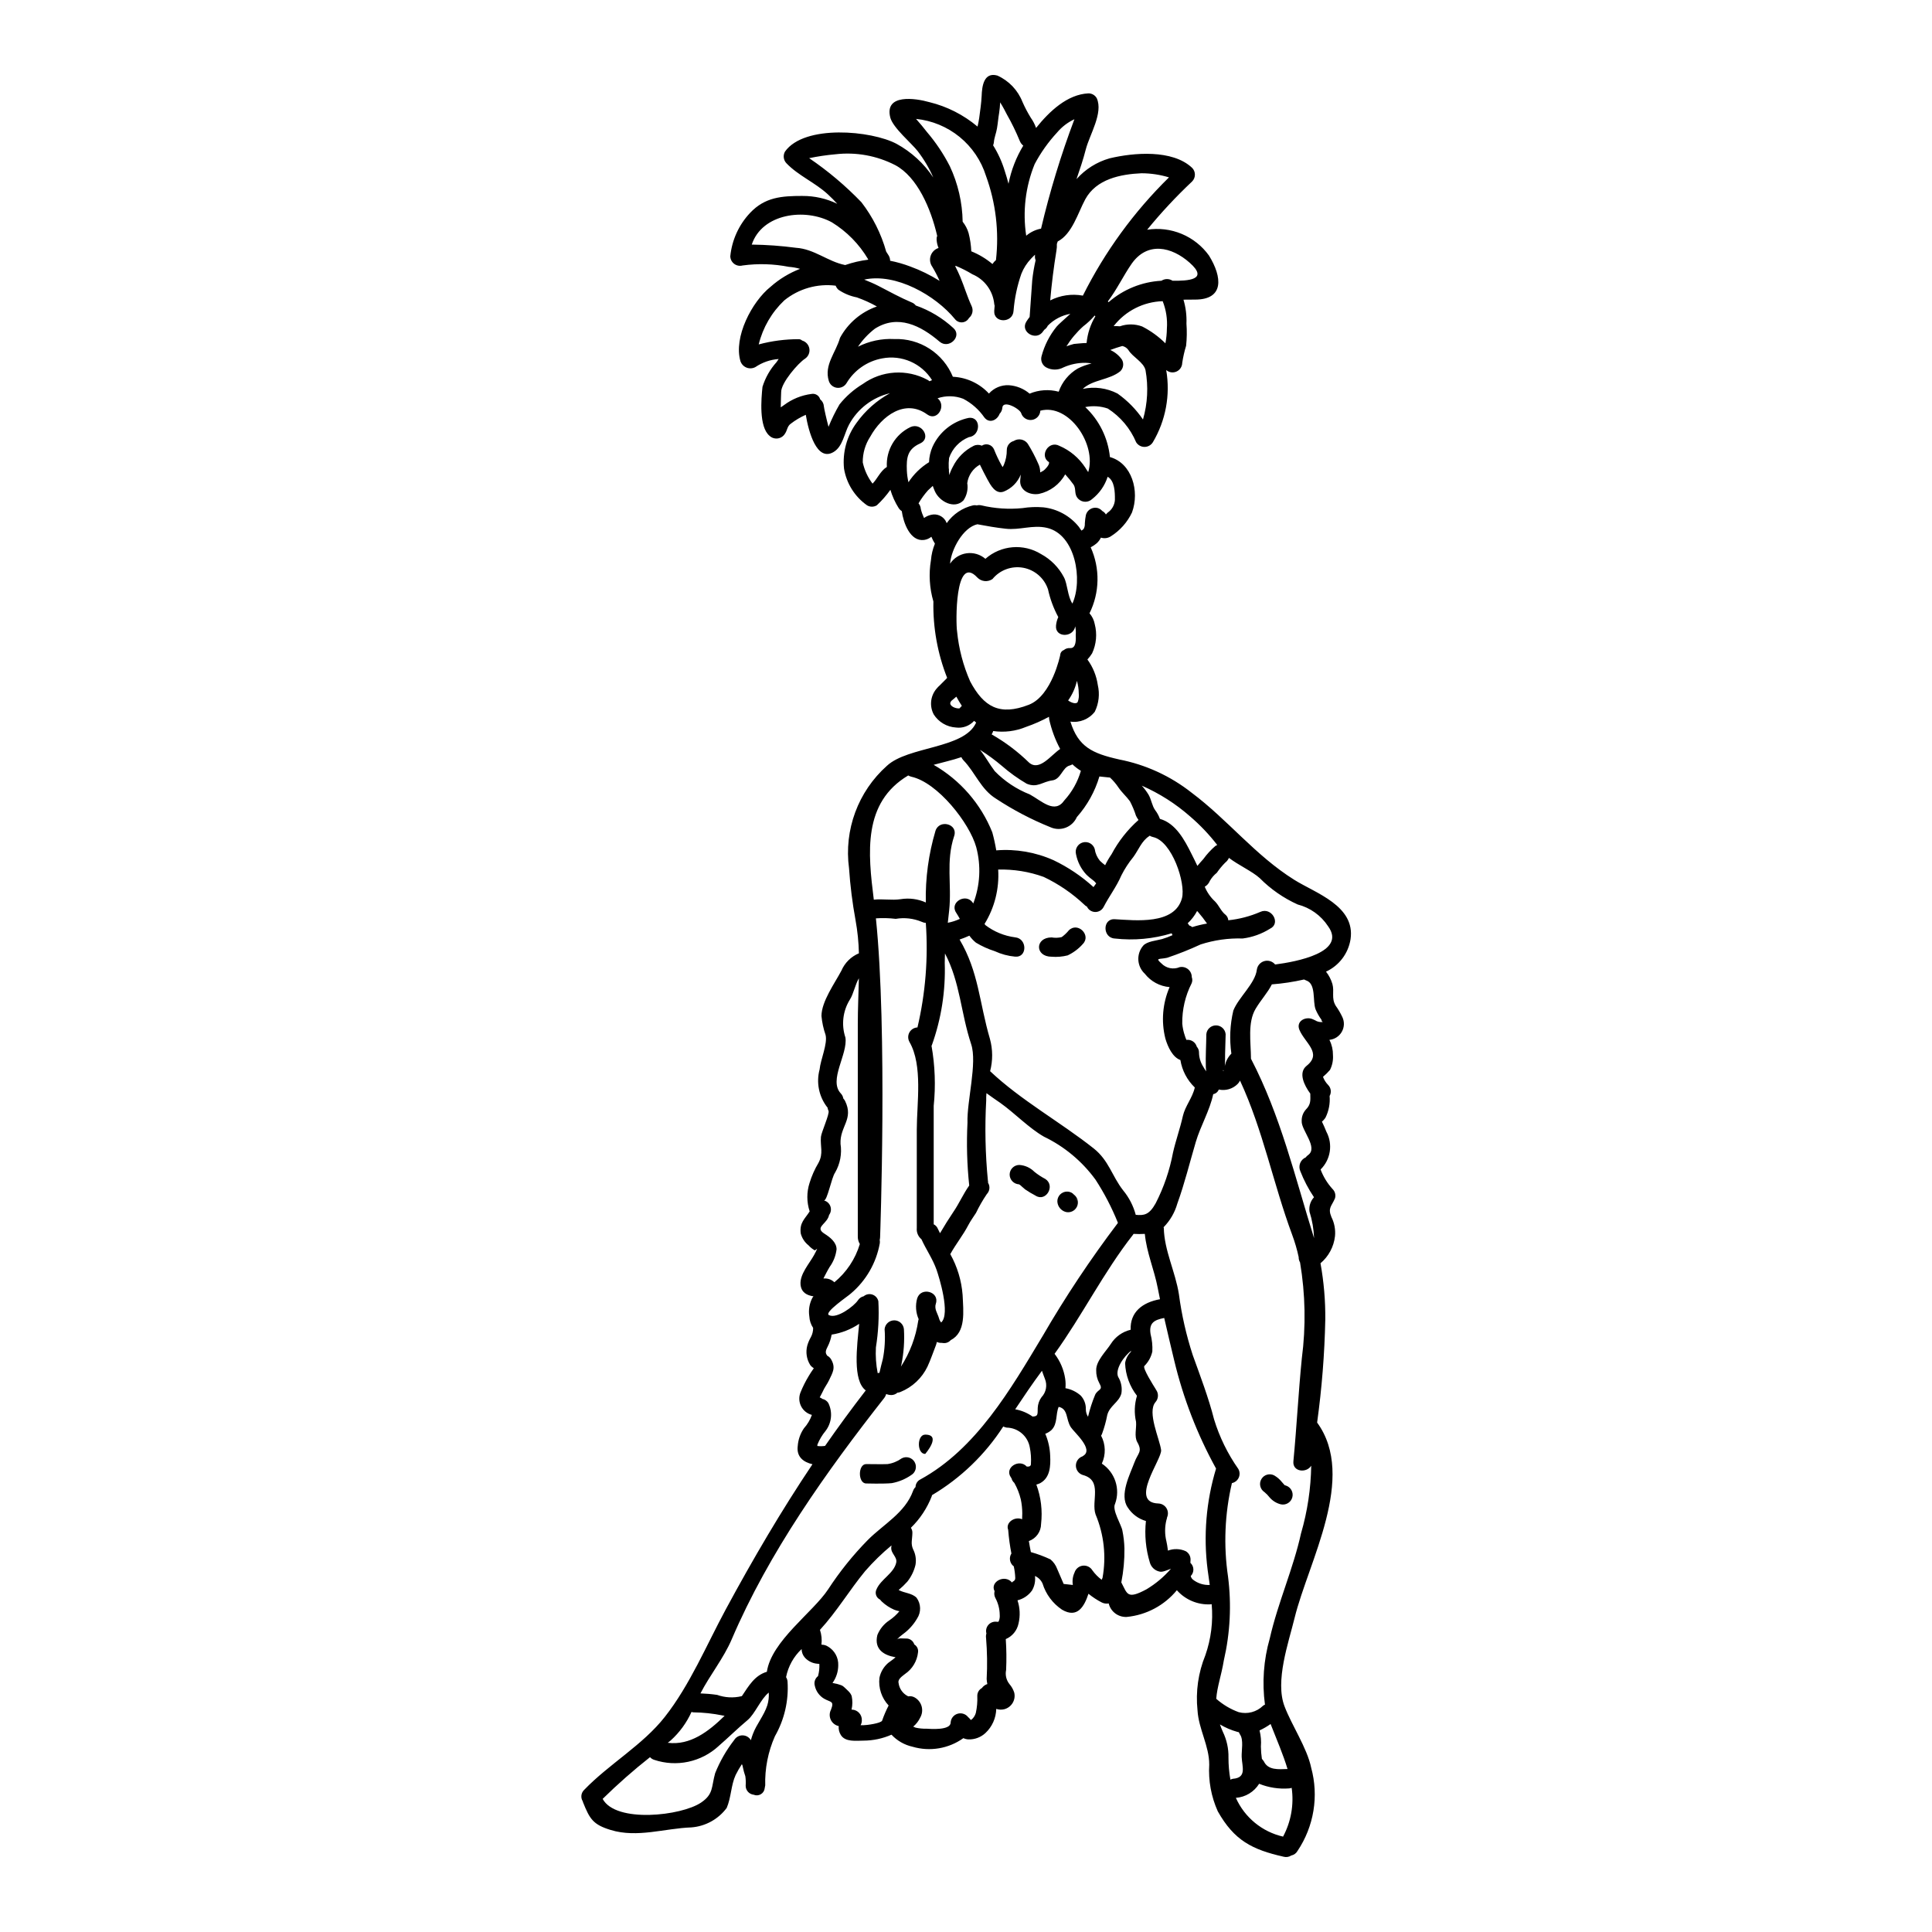 <?xml version="1.0" encoding="UTF-8"?>
<!-- Uploaded to: ICON Repo, www.svgrepo.com, Generator: ICON Repo Mixer Tools -->
<svg fill="#000000" width="800px" height="800px" version="1.1" viewBox="144 144 512 512" xmlns="http://www.w3.org/2000/svg">
 <g>
  <path d="m494.32 441.3c-0.133 0.109-0.242 0.176-0.312 0.242 0.062-0.066 0.18-0.133 0.312-0.242zm-101.2-115.72c-0.023 0.008-0.047 0.023-0.066 0.043 0.203-0.227 0.422-0.445 0.645-0.652 0.273-0.289 0.582-0.578 0.875-0.871v0.004c0.148-0.148 0.293-0.305 0.426-0.469-2.539-6.438-3.777-13.316-3.641-20.234-1.039-3.555-1.262-7.297-0.648-10.949 0.125-1.504 0.477-2.977 1.051-4.375-0.363-0.582-0.68-1.195-0.941-1.832-0.555 0.461-1.227 0.754-1.941 0.848-3.688 0.473-5.473-4.555-5.902-7.637-0.332-0.215-0.613-0.496-0.828-0.824-0.945-1.504-1.68-3.125-2.188-4.828-1.055 1.492-2.262 2.867-3.598 4.109-0.797 0.484-1.793 0.484-2.59 0-3.25-2.293-5.445-5.789-6.098-9.711-0.445-4.324 0.742-8.66 3.324-12.152 2.324-3.246 5.348-5.926 8.852-7.84-4.644 1.094-8.598 4.129-10.855 8.332-1.25 2.297-1.652 5.828-4.109 7.258-4.449 2.613-6.613-5.43-7.348-9.871h-0.004c-1.414 0.625-2.746 1.418-3.973 2.359-0.984 0.691-0.895 1.762-1.574 2.699v0.004c-0.426 0.664-1.121 1.102-1.902 1.203-0.781 0.098-1.566-0.152-2.141-0.688-2.863-2.363-2.211-9.84-1.879-12.988 0.75-2.418 2.016-4.644 3.707-6.523 0.176-0.293 0.395-0.559 0.582-0.852h0.004c-2.219 0.156-4.352 0.898-6.188 2.144-0.719 0.383-1.566 0.43-2.324 0.137-0.754-0.297-1.344-0.906-1.613-1.676-1.898-6.367 3.016-15.793 7.973-19.746 2.301-2.039 4.949-3.648 7.816-4.754-0.973-0.285-1.977-0.465-2.988-0.535-4.035-0.793-8.168-0.914-12.242-0.359-0.77 0.207-1.594 0.047-2.231-0.434s-1.016-1.227-1.027-2.023c0.438-4.301 2.281-8.336 5.246-11.48 3.938-4.176 8.352-4.492 13.895-4.492v0.004c3.184-0.016 6.332 0.691 9.203 2.078-0.789-0.871-1.609-1.695-2.481-2.5-3.328-3.086-7.871-4.984-10.965-8.223-0.82-0.836-0.98-2.113-0.395-3.125 5.141-7.215 22.914-5.586 29.57-2.035 3.914 2.141 7.246 5.199 9.719 8.914-1.09-2.488-2.477-4.836-4.133-6.988-1.496-1.969-6.566-6.188-7.258-8.891-1.629-6.387 6.691-5.137 10.363-4.086v-0.004c4.691 1.148 9.055 3.367 12.754 6.477 0.176-0.734 0.336-1.496 0.445-2.277 0.246-1.922 0.559-3.91 0.648-5.848 0.09-2.481 0.535-6.387 4.133-5.406v-0.004c3.066 1.367 5.469 3.887 6.691 7.012 0.637 1.449 1.379 2.856 2.211 4.203 0.586 0.82 1.055 1.723 1.387 2.68 3.543-4.422 8.285-8.887 13.848-9.16h-0.004c0.926-0.02 1.781 0.469 2.234 1.273 1.785 3.91-1.898 9.672-2.902 13.578-0.691 2.703-1.574 5.293-2.457 7.871v0.004c2.34-2.637 5.383-4.551 8.773-5.512 6.344-1.516 16.664-2.41 21.867 2.527h0.004c0.984 1.008 0.973 2.621-0.023 3.617-4.242 3.996-8.219 8.262-11.902 12.777 3.098-0.484 6.269-0.102 9.164 1.109 2.894 1.211 5.398 3.199 7.227 5.746 3.508 5.672 4.086 11.66-3.688 11.66-1.027 0-2.055 0-3.078 0.023 0.613 2.055 0.879 4.199 0.789 6.34 0.148 1.957 0.117 3.922-0.09 5.871-0.457 1.484-0.797 3-1.027 4.535-0.02 0.996-0.609 1.895-1.52 2.301-0.906 0.406-1.973 0.254-2.727-0.398 1.133 6.598-0.121 13.383-3.543 19.141-0.473 0.766-1.309 1.227-2.211 1.227-0.898 0-1.734-0.461-2.211-1.227-1.543-3.668-4.16-6.785-7.508-8.934-1.922-0.66-3.988-0.797-5.981-0.395 3.703 3.481 6.027 8.184 6.539 13.246 5.809 1.609 7.93 9.02 5.852 14.672h0.004c-1.234 2.606-3.188 4.809-5.629 6.344-0.777 0.5-1.738 0.625-2.613 0.336-0.277 0.574-0.664 1.09-1.137 1.516-0.484 0.41-1.012 0.762-1.574 1.051 2.516 5.582 2.398 12-0.316 17.488 0.711 0.812 1.188 1.801 1.387 2.859 0.676 2.586 0.43 5.328-0.695 7.75-0.363 0.582-0.781 1.125-1.246 1.629 1.457 1.996 2.402 4.32 2.754 6.766 0.555 2.375 0.277 4.867-0.785 7.059-1.52 1.988-4 3-6.477 2.637 2.074 6.656 5.738 8.418 12.91 10.027v0.004c7.023 1.363 13.613 4.387 19.227 8.82 9.586 7.172 16.863 16.617 27.184 23.074 5.652 3.543 16.234 6.898 14.922 15.742-0.594 3.773-3.035 7-6.504 8.598 0.773 0.973 1.348 2.09 1.699 3.281 0.559 2.035-0.336 3.731 0.852 5.719h-0.004c0.688 0.957 1.285 1.973 1.789 3.039 0.586 1.246 0.531 2.699-0.148 3.898-0.68 1.199-1.898 1.992-3.269 2.133 0.012 0.031 0.023 0.066 0.027 0.105 0.609 1.219 0.914 2.57 0.895 3.934 0.098 1.359-0.172 2.723-0.789 3.938-0.566 0.66-1.188 1.27-1.852 1.828 0.297 0.805 0.758 1.535 1.359 2.148 0.773 0.777 0.934 1.973 0.395 2.926 0.168 1.996-0.219 3.996-1.117 5.785-0.262 0.379-0.566 0.723-0.914 1.023 0.422 0.871 0.828 1.785 1.18 2.68l0.004 0.004c1.754 3.301 1.125 7.363-1.543 9.984 0.711 1.902 1.781 3.652 3.148 5.156 0.668 0.637 0.926 1.594 0.668 2.481-0.871 2.102-1.969 2.504-0.941 4.984v-0.004c0.785 1.57 1.113 3.328 0.941 5.07-0.316 2.793-1.691 5.359-3.844 7.168 0.891 4.914 1.316 9.902 1.273 14.898-0.191 9.141-0.914 18.262-2.164 27.316 10.586 14.52-2.32 36.895-5.965 51.75-1.609 6.613-5.25 16.77-2.66 23.492 1.926 5.051 5.945 10.969 7.039 16.191v0.004c2.07 7.539 0.75 15.605-3.617 22.094-0.348 0.625-0.953 1.066-1.656 1.203-0.578 0.383-1.293 0.504-1.965 0.336-8.422-1.898-13.152-4.328-17.512-12.059v-0.004c-1.742-3.879-2.516-8.129-2.258-12.375 0-4.981-2.812-9.379-3.106-14.383-0.52-4.957 0.191-9.969 2.078-14.586 1.516-4.34 2.086-8.953 1.676-13.531-0.109 0-0.199 0.043-0.312 0.043-3.348 0.172-6.598-1.176-8.844-3.664-0.027-0.023-0.051-0.055-0.066-0.086-3.312 4.031-8.094 6.582-13.289 7.086-2.246 0.109-4.254-1.391-4.781-3.574-0.648 0.117-1.316 0.016-1.898-0.293-1.23-0.637-2.391-1.402-3.465-2.277-1.094 3.324-2.906 6.633-7.016 4.219h0.004c-2.461-1.652-4.281-4.094-5.156-6.926-0.398-0.895-1.113-1.609-2.012-2.004 0.172 1.336-0.105 2.695-0.789 3.859-0.93 1.293-2.293 2.215-3.84 2.594 0.664 1.988 0.758 4.125 0.27 6.164-0.383 1.84-1.645 3.379-3.375 4.109 0.188 2.723 0.215 5.457 0.09 8.184-0.277 1.309 0.039 2.676 0.871 3.727 0.57 0.652 1 1.414 1.273 2.234 0.488 1.953-0.688 3.934-2.637 4.445-0.699 0.176-1.438 0.141-2.121-0.09-0.059 2.426-1.086 4.727-2.856 6.387-1.227 1.145-2.859 1.754-4.535 1.695-0.457-0.023-0.906-0.137-1.32-0.332-3.898 2.785-8.867 3.629-13.469 2.277-2.141-0.473-4.086-1.586-5.582-3.191-2.336 1.027-4.859 1.566-7.414 1.574-1.902 0-4.824 0.445-6.012-1.496-0.441-0.703-0.641-1.535-0.559-2.359-0.918-0.195-1.695-0.809-2.098-1.66-0.402-0.848-0.387-1.836 0.043-2.672 0.941-2.414-0.086-1.922-1.855-2.949h0.004c-1.25-0.75-2.133-1.988-2.434-3.414-0.262-0.945 0.074-1.949 0.852-2.547 0.293-1.055 0.414-2.148 0.352-3.238-0.168-0.031-0.34-0.047-0.512-0.043-1.25-0.094-2.426-0.656-3.281-1.574-0.586-0.633-0.906-1.465-0.895-2.324-2.125 1.992-3.57 4.602-4.133 7.457 0.23 0.355 0.367 0.762 0.395 1.184 0.328 5.047-0.836 10.082-3.348 14.473-1.816 4.109-2.695 8.574-2.566 13.066v0.02c-0.016 0-0.023 0.012-0.023 0.023-0.027 0.219-0.062 0.434-0.113 0.645-0.066 0.672-0.445 1.27-1.023 1.613s-1.285 0.395-1.902 0.133c-1.223-0.141-2.141-1.184-2.121-2.414 0.059-0.828 0.031-1.66-0.09-2.481-0.27-0.77-0.488-1.559-0.648-2.359-0.031-0.301-0.121-0.59-0.266-0.852-0.609 0.926-1.16 1.891-1.656 2.883-1.227 2.656-1.18 5.938-2.363 8.711h0.004c-2.227 3-5.648 4.887-9.375 5.172-7.012 0.242-14.316 2.832-21.348 0.691-4.723-1.434-5.586-2.93-7.371-7.371l-0.066-0.246-0.004-0.004c-0.598-0.957-0.449-2.203 0.359-2.992 6.609-6.879 15.523-11.883 21.395-19.363 6.656-8.461 11.055-19.051 16.168-28.52 7.215-13.355 14.695-26.109 22.961-38.438-2.301-0.535-4.266-1.875-3.91-4.801l0.004-0.004c0.117-1.695 0.688-3.324 1.648-4.723 0.93-1.031 1.645-2.234 2.106-3.543-1.23-0.316-2.266-1.145-2.844-2.269-0.582-1.129-0.652-2.453-0.195-3.637 0.613-1.527 1.355-3.008 2.211-4.418 0.359-0.605 0.758-1.23 1.18-1.812 0.066-0.09 0.109-0.156 0.156-0.223h0.004c-0.371-0.23-0.699-0.523-0.961-0.871-0.945-1.52-1.23-3.359-0.789-5.094 0.23-0.809 0.562-1.59 0.984-2.32 0.395-0.742 0.594-1.574 0.582-2.414-0.605-0.906-0.957-1.965-1.008-3.059-0.262-1.68 0.02-3.406 0.809-4.914 0.086-0.137 0.184-0.27 0.285-0.395-1.672-0.246-3.191-0.961-3.418-3.062-0.27-2.789 2.363-5.629 3.621-7.949 0.289-0.523 0.551-1.059 0.789-1.605-0.199 0.133-0.426 0.289-0.625 0.445-0.621-0.344-1.18-0.789-1.652-1.32-1.016-0.797-1.746-1.902-2.078-3.148-0.395-2.906 1.117-3.891 2.363-5.875h-0.004c-0.812-2.453-0.82-5.098-0.023-7.551 0.57-1.859 1.363-3.644 2.363-5.312 1.363-2.547 0.426-4.328 0.645-6.879 0.113-1.227 2.363-6.164 2.012-6.898v-0.004c-0.137-0.281-0.227-0.582-0.266-0.895-0.027-0.027-0.059-0.051-0.094-0.07-2.191-2.84-2.934-6.539-2.004-10.004 0.242-2.566 2.188-6.875 1.574-9.18-0.559-1.609-0.922-3.281-1.078-4.981 0-3.84 3.543-8.711 5.269-11.992h0.004c0.887-2.09 2.555-3.75 4.648-4.625-0.066-2.953-0.367-5.894-0.895-8.801-0.832-4.535-1.406-9.113-1.719-13.711-1.379-10.168 2.387-20.359 10.047-27.184 5.629-5.203 20.391-4.469 23.586-11.344 0-0.047 0.023-0.07 0.047-0.113-0.176-0.133-0.359-0.293-0.535-0.445-1.219 1.348-3.027 2.008-4.828 1.762-2.398-0.148-4.578-1.438-5.871-3.461-1.16-2.184-0.891-4.852 0.68-6.754 0.297-0.375 0.633-0.719 0.996-1.027zm40.895 51.977c-0.129-0.078-0.25-0.176-0.355-0.285-0.293-0.223-0.582-0.449-0.871-0.691-0.289-0.242-0.625-0.535-0.918-0.828-1.395-1.512-2.336-3.383-2.723-5.406-0.328-1.348 0.469-2.715 1.809-3.09 1.336-0.371 2.731 0.383 3.148 1.707 0.16 1.156 0.641 2.246 1.383 3.148 0.438 0.422 0.898 0.816 1.387 1.18 0.488-1.012 1.055-1.98 1.695-2.906 1.82-3.434 4.242-6.512 7.148-9.086-0.258-0.352-0.48-0.727-0.668-1.117-0.422-1.328-0.961-2.613-1.609-3.844-0.938-1.297-2.121-2.297-3.016-3.617-0.648-0.969-1.402-1.859-2.254-2.656-0.914-0.09-1.875-0.18-2.812-0.293h-0.004c-1.18 3.984-3.223 7.66-5.984 10.766-0.566 1.285-1.625 2.293-2.938 2.797-1.312 0.5-2.773 0.461-4.055-0.117-5.039-2.031-9.867-4.559-14.406-7.547-4.062-2.504-5.449-6.879-8.688-10.234-0.215-0.23-0.387-0.496-0.512-0.789-2.363 0.809-4.918 1.363-7.348 2.035 7.043 4.047 12.52 10.348 15.543 17.887 0.434 1.574 0.785 3.172 1.051 4.781 5.203-0.418 10.426 0.48 15.188 2.613 3.856 1.844 7.426 4.246 10.586 7.125 0.246-0.336 0.492-0.668 0.715-1.008-0.156-0.129-0.312-0.324-0.492-0.523zm47.91 22.043c5.606-0.715 19.051-3.238 14.023-10.145-1.875-2.859-4.75-4.914-8.059-5.762-3.75-1.695-7.16-4.062-10.055-6.988-1.969-1.785-5.648-3.441-8.152-5.359l0.004-0.004c-0.23 0.512-0.582 0.957-1.027 1.297-0.809 0.82-1.539 1.711-2.191 2.66-0.738 0.586-1.359 1.305-1.832 2.121-0.262 0.664-0.742 1.219-1.363 1.574 0.609 1.477 1.531 2.801 2.703 3.883 1.094 1.094 1.609 2.637 2.836 3.574h0.004c0.41 0.367 0.656 0.883 0.691 1.43 2.918-0.301 5.769-1.047 8.465-2.211 2.996-1.406 5.586 3.039 2.594 4.449-2.195 1.379-4.668 2.262-7.238 2.59-3.781-0.121-7.551 0.414-11.148 1.574-2.894 1.344-5.863 2.527-8.887 3.539-2.012 0.449-3.258-0.043-1.52 1.477 1.25 1.305 3.176 1.707 4.844 1.004 0.793-0.164 1.613 0.039 2.238 0.551s0.984 1.281 0.977 2.086c0.199 0.539 0.188 1.129-0.043 1.656-1.68 3.301-2.531 6.965-2.477 10.672 0.098 1.074 0.32 2.129 0.668 3.148 0.121 0.395 0.262 0.785 0.43 1.164 1.238-0.168 2.414 0.602 2.754 1.809 0.375 0.406 0.586 0.941 0.582 1.496 0.012 1.355 0.406 2.676 1.137 3.816 0.23 0.418 0.484 0.82 0.762 1.211-0.043-0.395-0.066-0.789-0.086-1.137-0.09-2.906 0.109-5.809 0.133-8.715 0.125-1.32 1.234-2.324 2.559-2.324s2.43 1.004 2.559 2.324c-0.023 2.32-0.18 4.648-0.156 6.969 0 0.359-0.066 0.938-0.066 1.52h-0.004c0.23-1.262 0.84-2.422 1.746-3.328-0.547-3.805-0.371-7.68 0.52-11.422 1.387-3.508 5.809-7.172 6.231-10.855 0.16-1.074 0.938-1.953 1.988-2.246 1.047-0.289 2.168 0.062 2.859 0.902zm10.57 14.781c0.629 0.406 1.383 0.562 2.121 0.449-0.199-0.023-0.359-0.199-0.426-0.605-0.617-0.844-1.137-1.758-1.543-2.723-0.848-2.231 0.203-6.812-2.523-7.684-0.184-0.066-0.363-0.145-0.535-0.242-2.809 0.641-5.66 1.074-8.531 1.293-1.137 2.254-2.859 4.043-4.309 6.477-2.164 3.641-1.25 8.801-1.227 13.227 7.871 15.141 11.66 31.336 16.727 47.57l-0.004-0.004c-0.086-2.379-0.488-4.738-1.203-7.008-0.215-1.395 0.223-2.812 1.18-3.848-1.457-2.156-2.672-4.473-3.617-6.898-0.305-0.676-0.324-1.441-0.055-2.133 0.27-0.688 0.805-1.242 1.484-1.531 0.168-0.234 0.371-0.438 0.605-0.602 2.812-1.969-1.836-6.633-1.676-9.02v-0.004c-0.039-1.113 0.352-2.203 1.094-3.039 1.363-1.363 1.227-2.457 1.18-4.242-1.605-2.188-3.258-5.539-0.961-7.371 4.199-3.348-0.492-6.074-1.922-9.535-0.98-2.391 1.832-3.707 3.707-2.723l0.004-0.004c0.148 0.055 0.293 0.121 0.43 0.199zm-3.688 135.91v0.004c1.684-5.812 2.586-11.82 2.68-17.867-1.246 2.031-5.004 1.652-4.723-1.18 0.875-9.113 1.32-18.156 2.234-27.27 1.105-8.449 0.949-17.016-0.469-25.418-0.25-0.43-0.379-0.922-0.367-1.418-0.43-2.008-1.004-3.981-1.719-5.902-5.07-13.664-7.703-27.695-13.824-40.871v-0.004c-0.156 0.332-0.367 0.633-0.625 0.895-1.305 1.316-3.191 1.871-5.004 1.477-0.242 0.637-0.801 1.102-1.473 1.227-0.898 4.309-3.375 8.441-4.625 12.688-1.629 5.512-2.93 10.898-4.891 16.328-0.668 2.356-1.922 4.508-3.641 6.254 0.035 0.066 0.059 0.141 0.066 0.219 0.113 5.945 3.082 11.613 4 17.555 0.727 5.469 1.953 10.859 3.664 16.105 1.969 5.473 4.219 11.367 5.648 17.02 1.438 4.699 3.609 9.137 6.434 13.156 0.402 0.707 0.441 1.566 0.105 2.309-0.336 0.738-1.008 1.277-1.805 1.441-1.902 8.125-2.25 16.539-1.027 24.797 0.945 7.406 0.566 14.922-1.117 22.199-0.668 4.047-1.781 6.969-2.008 10.164 1.742 1.539 3.758 2.742 5.941 3.539 2.297 0.613 4.75-0.031 6.453-1.695 0.152-0.125 0.328-0.227 0.516-0.289-0.793-5.871-0.359-11.844 1.27-17.535 2.152-9.496 6.246-18.52 8.301-27.922zm-4.777 80.43h-0.004c2.117-3.957 2.914-8.484 2.281-12.93-0.223 0.09-0.457 0.141-0.695 0.156-2.699 0.203-5.414-0.215-7.926-1.23-1.34 2.16-3.633 3.547-6.168 3.731 2.324 5.199 6.957 9.004 12.504 10.273zm-5.117-19.988c1.117 2.457 3.938 2.141 6.297 2.074-1.137-3.793-2.836-7.703-4.488-11.926-0.922 0.656-1.902 1.227-2.93 1.699 0.355 1.391 0.477 2.832 0.359 4.266 0.012 1.098 0.102 2.195 0.266 3.281 0.191 0.176 0.352 0.379 0.469 0.609zm-8.176 4.664c3.75-0.289 2.414-3.234 2.32-5.805-0.066-1.676 0.559-4.535-0.445-5.938-0.121-0.191-0.227-0.395-0.312-0.602-0.133-0.047-0.242-0.047-0.395-0.09-1.613-0.449-3.164-1.113-4.602-1.969 0.219 0.625 0.445 1.25 0.758 1.941v-0.004c1.035 2.129 1.547 4.473 1.496 6.84-0.004 1.961 0.164 3.922 0.512 5.852 0.203-0.102 0.422-0.176 0.645-0.223zm-2.434-187.72c-0.359-0.27-0.156 0.34 0 0zm-2.211-59.477c0.148-0.109 0.316-0.199 0.492-0.266-2.133-2.769-4.543-5.305-7.195-7.574-3.82-3.359-8.137-6.109-12.797-8.152 0.668 0.738 1.266 1.539 1.785 2.391 0.758 1.301 0.895 2.883 1.762 4.113h0.004c0.531 0.695 0.953 1.473 1.25 2.297 4.199 1.18 6.547 5.629 8.352 9.246 0.535 1.094 1.094 2.144 1.574 3.215 0.492-0.602 1.008-1.18 1.574-1.805 0.922-1.273 1.988-2.438 3.176-3.465zm-1.496 195.83c-0.18-1.363-0.359-2.699-0.559-4-1.156-9.004-0.398-18.152 2.231-26.844-4.977-9.023-8.711-18.676-11.102-28.699-0.895-3.75-1.785-7.477-2.637-11.211-2.68 0.512-4.086 1.34-3.617 4.262 0.391 1.512 0.547 3.07 0.469 4.625-0.32 1.461-1.059 2.793-2.121 3.844-0.492 0.602 2.457 5.227 2.996 6.098l0.062 0.133c0.773 0.996 0.727 2.402-0.109 3.348-2.277 2.656 1.137 9.805 1.496 12.688 0.293 2.391-8.621 13.938-0.691 14.168h-0.004c0.863 0.039 1.652 0.496 2.109 1.23 0.453 0.73 0.52 1.641 0.172 2.43-0.031 0.246-0.09 0.488-0.18 0.719-0.457 1.855-0.457 3.793 0 5.648 0.156 0.691 0.27 1.41 0.359 2.125 0.023 0.109 0.039 0.223 0.043 0.336 1.531-0.582 3.234-0.527 4.723 0.152 0.793 0.453 1.277 1.301 1.273 2.211 0 0.27-0.02 0.559-0.043 0.875 0.488 0.445 0.777 1.07 0.793 1.73 0.016 0.664-0.238 1.301-0.703 1.773 0.09 0.375 0.301 0.711 0.602 0.957 1.258 0.98 2.82 1.477 4.414 1.402zm-0.719-175.28c-0.73-1.055-1.52-2.07-2.359-3.039-0.098-0.09-0.188-0.188-0.27-0.293-0.645 1.223-1.492 2.324-2.504 3.266 0.156 0.156 0.289 0.336 0.395 0.535v0.023c0.301 0.098 0.582 0.246 0.828 0.445 1.281-0.402 2.586-0.715 3.91-0.938zm-9.137-170.35c4.086 0.047 9.691-0.219 4.535-4.777-4.801-4.266-11.215-5.672-15.391 0.293-2.144 3.082-3.938 6.879-6.297 9.961l0.199 0.199h0.004c3.902-3.398 8.832-5.398 14.004-5.676 0.895-0.59 2.055-0.59 2.949 0zm2.723 221.39c0.625-2.723 2.547-4.824 3.172-7.594-2.027-1.949-3.371-4.504-3.82-7.281-2.031-0.715-3.324-3.441-3.977-5.676-1.145-4.547-0.75-9.348 1.117-13.648-2.586-0.211-4.969-1.496-6.566-3.539-2.102-1.949-2.309-5.203-0.469-7.398 0.98-1.203 3.66-1.406 5.004-1.781 0.961-0.285 1.902-0.633 2.816-1.051-0.023 0-0.023 0-0.023-0.023-0.09-0.148-0.156-0.305-0.203-0.469-4.875 1.488-10.008 1.961-15.074 1.387-3.285-0.176-3.305-5.336 0-5.117 5.402 0.293 15.902 1.574 17.797-5.586 1.027-3.938-2.613-15.121-7.684-16.191l0.004-0.004c-0.312-0.059-0.609-0.18-0.871-0.355-0.039 0.043-0.086 0.082-0.133 0.113-2.031 1.297-2.836 3.684-4.223 5.562h-0.004c-1.223 1.492-2.277 3.117-3.148 4.844-1.32 3.059-3.238 5.512-4.723 8.398-0.438 0.824-1.309 1.332-2.242 1.305-0.934-0.027-1.773-0.578-2.164-1.426-0.246-0.113-0.465-0.27-0.648-0.469-3.195-3.016-6.844-5.516-10.812-7.402-3.859-1.398-7.953-2.055-12.059-1.945 0.312 5.062-0.953 10.094-3.617 14.406 0.066 0.109 0.141 0.215 0.227 0.312 2.293 1.75 5.008 2.867 7.871 3.238 3.258 0.293 3.281 5.43 0 5.117-1.867-0.168-3.691-0.66-5.394-1.449-1.742-0.555-3.414-1.309-4.981-2.254-0.66-0.539-1.246-1.164-1.742-1.855-0.875 0.395-1.719 0.734-2.594 1.027 5.094 8.621 5.207 16.684 8.043 26.332 0.766 2.797 0.781 5.746 0.047 8.555 8.152 7.707 18.648 13.492 27.449 20.469 4.039 3.215 4.801 7.258 7.793 11.098 1.574 1.898 2.715 4.117 3.352 6.5 2.188 0.199 3.543 0.043 5.269-3.039 2.176-4.234 3.723-8.762 4.602-13.445 0.734-3.234 1.875-6.383 2.609-9.664zm-4.621-204.81c0.246-1.289 0.379-2.598 0.395-3.906 0.18-2.473-0.203-4.957-1.117-7.258-5.102 0.156-9.863 2.578-12.992 6.606 0.555-0.016 1.105 0 1.656 0.047 1.91-0.676 4-0.66 5.902 0.047 2.273 1.16 4.348 2.664 6.156 4.465zm1.473 324.75c-1.004 0.359-2.277 1.004-3.106 0.734-1.195-0.277-2.144-1.184-2.481-2.359-1.09-3.566-1.445-7.316-1.047-11.023-1.992-0.574-3.703-1.852-4.824-3.598-2.277-3.305 0.625-8.82 1.785-11.949 0.895-2.434 2.211-2.809 0.758-5.336-0.875-1.539-0.18-3.707-0.336-5.379l0.004-0.004c-0.523-2.289-0.441-4.676 0.242-6.922-1.93-2.484-3.031-5.512-3.148-8.66 0.18-1.09 0.688-2.102 1.453-2.898 0.066-0.109 0.133-0.242 0.199-0.395-2.012 1.473-4.375 4.981-3.484 6.965h0.004c0.797 1.312 1.094 2.867 0.844 4.379-0.645 2.363-3.125 3.238-3.75 5.738-0.32 1.672-0.773 3.316-1.363 4.918-0.062 0.18-0.152 0.352-0.266 0.512 1.223 2.305 1.297 5.047 0.199 7.414 3.496 2.312 4.945 6.719 3.508 10.652-0.871 1.629 1.695 5.586 1.941 7.106 0.316 1.559 0.496 3.137 0.539 4.723 0.039 3.023-0.238 6.039-0.828 9.004 1.629 3.082 1.496 4.582 6.656 1.836v-0.004c2.445-1.457 4.637-3.301 6.5-5.453zm-2.906-71.426c-0.199-0.961-0.395-1.922-0.578-2.883-0.941-4.961-2.973-9.469-3.441-14.43-0.996 0.059-1.992 0.059-2.988 0-0.043 0.09-0.094 0.172-0.16 0.25-7.731 9.84-13.426 21.352-20.77 31.535 1.48 1.922 2.449 4.188 2.809 6.586 0.125 0.836 0.148 1.684 0.074 2.523 1.508 0.27 2.914 0.949 4.059 1.969 0.902 0.984 1.387 2.281 1.344 3.617 0 0.703 0.203 1.395 0.578 1.988 0.477-2.008 1.109-3.969 1.902-5.875 0.754-1.5 2.188-1.098 1.113-2.996v0.004c-0.586-1.066-0.879-2.269-0.848-3.484-0.066-2.457 2.68-5.07 3.887-6.969v-0.004c1.184-1.871 3.051-3.207 5.203-3.727h0.043c-0.195-4.668 3.086-7.258 7.777-8.105zm-4.508-233.14c1.227-4.246 1.453-8.719 0.672-13.066-0.492-2.121-3.375-3.461-4.488-5.269-0.383-0.59-0.988-1-1.676-1.137-1.051 0.293-2.144 0.668-3.172 1.051 1.223 0.559 2.277 1.426 3.062 2.519 0.598 1.004 0.438 2.285-0.395 3.106-2.859 2.344-7.344 2.207-9.957 4.688v0.004c3.117-0.668 6.367-0.234 9.199 1.227 2.644 1.871 4.934 4.203 6.754 6.879zm6.902-64.156h0.004c-2.371-0.719-4.832-1.09-7.305-1.094-5.539 0.246-11.973 1.52-14.898 6.902-1.922 3.543-3.465 9.199-7.301 11.168-0.047 0.133-0.09 0.27-0.137 0.395s-0.043 0.18-0.086 0.27l-0.004-0.004c0.031 0.594-0.008 1.184-0.113 1.77-0.715 4.375-1.266 8.777-1.652 13.199v-0.004c2.668-1.363 5.711-1.809 8.66-1.27 5.824-11.645 13.543-22.238 22.836-31.355zm-13.555 277.09c0-0.047-0.023-0.09-0.023-0.137h-0.004c-1.598-3.961-3.574-7.762-5.902-11.344-3.547-4.867-8.242-8.781-13.668-11.391-4.043-2.32-7.684-6.188-11.543-8.934-1.227-0.852-2.481-1.695-3.684-2.59h-0.004c-0.059 0.645-0.082 1.293-0.066 1.945-0.387 7.066-0.238 14.148 0.445 21.195 0.047 0.195 0.059 0.398 0.043 0.602 0.598 0.961 0.457 2.207-0.336 3.016-1.07 1.586-2.027 3.25-2.856 4.977-0.691 1.074-1.43 2.078-2.031 3.215-1.387 2.68-3.305 5.027-4.758 7.664 0 0.02 0 0.02-0.023 0.043 1.859 3.324 2.973 7.016 3.262 10.812 0.199 4.422 0.938 9.891-3.172 11.992v0.004c-0.477 0.543-1.184 0.824-1.902 0.758-0.152 0-0.289-0.047-0.422-0.047-0.461 0.023-0.918-0.059-1.34-0.246-0.047 0.27-0.117 0.531-0.203 0.789-0.734 1.855-1.43 3.957-2.277 5.762-1.465 3.035-4.004 5.422-7.125 6.691-0.262 0.117-0.539 0.184-0.828 0.199-0.43 0.391-0.988 0.613-1.574 0.629-0.48 0-0.957-0.09-1.402-0.27-0.102 0.363-0.27 0.703-0.492 1.004-15.324 19.5-30.621 41.004-40.445 63.988-2.168 5.074-5.809 9.516-8.289 14.344h-0.004c1.48 0.051 2.961 0.18 4.426 0.395 2.062 0.734 4.297 0.859 6.43 0.355 0.043-0.023 0.09-0.023 0.133-0.047 1.812-2.699 3.375-5.473 6.613-6.43 1.203-8.152 12.238-15.77 16.234-21.844l0.004-0.004c3.062-4.699 6.586-9.082 10.52-13.086 4.133-4.152 9.895-7.191 11.992-13.02 0.133-0.383 0.355-0.727 0.652-1.004 0.008-0.855 0.5-1.633 1.27-2.012 14.809-8.086 23.918-23.875 32.387-37.973v0.004c6.031-10.402 12.699-20.422 19.965-30.008zm-0.789-191.68c0.023-2.078-0.066-5.004-1.922-6.074v0.004c-0.746 2.336-2.176 4.391-4.109 5.902-1.012 0.961-2.602 0.961-3.617 0-1.32-1.273-0.492-2.66-1.344-3.863h0.004c-0.676-0.938-1.406-1.836-2.191-2.684-1.453 2.652-3.984 4.543-6.941 5.184-2.481 0.422-5.293-0.961-4.961-3.773 0.043-0.449 0.109-0.898 0.133-1.367h0.004c-0.82 2.074-2.465 3.715-4.535 4.535-2.188 0.789-3.508-1.785-4.328-3.281-0.691-1.27-1.34-2.566-1.969-3.863v-0.004c-1.832 1.008-3.074 2.824-3.352 4.894 0.266 1.598-0.098 3.238-1.008 4.582-2.391 2.434-6.363 0.312-7.57-2.414-0.199-0.469-0.395-0.941-0.559-1.434-0.449 0.449-1.004 0.918-1.32 1.23l0.004 0.004c-0.93 1.047-1.75 2.184-2.457 3.391 0.355 0.422 0.566 0.945 0.602 1.496 0.207 0.824 0.492 1.621 0.852 2.391 0.594-0.43 1.27-0.727 1.988-0.871 1.457-0.312 2.953 0.332 3.727 1.609 0.113 0.203 0.211 0.41 0.293 0.625 1.676-2.383 4.172-4.066 7.012-4.723 0.32-0.059 0.645-0.055 0.961 0.02 0.387-0.098 0.793-0.105 1.18-0.02 3.574 0.855 7.269 1.105 10.926 0.738 1.836-0.293 3.703-0.359 5.559-0.203 3.688 0.414 7.059 2.269 9.383 5.16 0.242 0.336 0.469 0.668 0.691 1.004 0.055-0.031 0.105-0.07 0.156-0.109 0.242-0.117 0.43-0.312 0.535-0.559 0.16-0.387 0.23-0.809 0.203-1.227 0.039-0.766 0.137-1.531 0.289-2.281 0.383-1.359 1.781-2.164 3.148-1.805 0.457 0.148 0.867 0.422 1.184 0.785 0.402 0.203 0.738 0.523 0.957 0.918 0.137-0.168 0.285-0.324 0.445-0.469 1.16-0.777 1.883-2.055 1.953-3.449zm-3.281 285.73c1.027-5.656 0.391-11.488-1.832-16.793-1.25-3.574 1.969-9.055-3.418-10.477-1.066-0.34-1.797-1.328-1.809-2.453-0.012-1.121 0.699-2.125 1.762-2.484 0.07-0.043 0.113-0.09 0.18-0.133 2.883-1.695-2.363-6.207-3.238-7.527-1.41-2.078-0.668-4.891-3.262-5.453-0.848 1.945-0.242 4.449-1.875 6.102l0.004 0.004c-0.484 0.449-1.055 0.801-1.68 1.027 0.785 1.836 1.223 3.805 1.297 5.805 0.137 2.723 0 5.871-2.68 7.301-0.316 0.152-0.645 0.27-0.98 0.359 1.227 3.328 1.652 6.902 1.25 10.43-0.012 2.043-1.309 3.859-3.238 4.535 0.156 0.984 0.336 1.969 0.535 2.93v-0.004c1.785 0.5 3.527 1.152 5.203 1.941 0.793 0.668 1.398 1.531 1.762 2.504 0.559 1.34 1.141 2.656 1.719 3.996l2.438 0.273v-0.004c-0.188-1.113-0.031-2.262 0.445-3.285 0.305-0.98 1.152-1.695 2.168-1.824 1.02-0.129 2.019 0.348 2.555 1.223 0.691 0.961 1.527 1.812 2.477 2.519 0.055-0.176 0.129-0.352 0.223-0.516zm-1.898-334.33c-0.066-0.066-0.109-0.133-0.18-0.199-0.91 1.059-1.926 2.019-3.035 2.859-1.723 1.547-3.223 3.328-4.449 5.293 0.652-0.242 1.316-0.449 1.992-0.625 0.98-0.066 2.207-0.246 3.348-0.246 0.238-2.508 1.031-4.926 2.328-7.086zm-1.898 41.301c2.297-7.328-5.117-18.293-12.688-16.285l0.004 0.004c-0.066 1.254-1.016 2.281-2.258 2.445-1.246 0.164-2.43-0.582-2.816-1.777-0.355-1.18-4.82-3.66-5.004-1.43-0.043 0.594-0.293 1.152-0.711 1.574-0.602 1.652-2.68 2.723-4.043 0.984-1.438-2.086-3.363-3.789-5.609-4.957-2.176-0.836-4.578-0.883-6.789-0.137 2.438 1.969-0.066 6.207-2.723 4.309-5.871-4.289-12.105 0.395-15.121 5.871l-0.004 0.004c-1.32 2.023-2.012 4.394-1.984 6.812 0.449 2.043 1.332 3.961 2.594 5.629 1.18-1.137 2.074-3.348 3.727-4.375 0.023-0.023 0.047-0.023 0.066-0.043-0.254-4.469 2.219-8.641 6.254-10.57 2.992-1.34 5.629 2.949 2.59 4.328-3.394 1.516-3.684 3.75-3.543 7.211 0.047 1.039 0.188 2.07 0.426 3.082 1.402-2.152 3.262-3.969 5.453-5.312 0.047-1.418 0.363-2.812 0.934-4.109 1.797-3.934 5.367-6.773 9.605-7.641 3.281-0.395 3.238 4.723 0 5.117-2.457 0.992-4.367 3.004-5.227 5.512-0.102 0.883-0.133 1.77-0.09 2.656 0.059 0.281 0.074 0.566 0.047 0.852 0.02 0.359 0.066 0.691 0.109 1.027 0.234-0.77 0.547-1.512 0.938-2.215 1.184-2.394 3.117-4.34 5.512-5.535 0.68-0.328 1.469-0.344 2.164-0.043 0.539-0.355 1.211-0.457 1.832-0.27 0.621 0.184 1.129 0.633 1.387 1.23 0.586 1.488 1.27 2.934 2.055 4.328 0.086 0.133 0.152 0.27 0.242 0.395 0.113-0.223 0.223-0.426 0.312-0.582 0.531-1.258 0.801-2.613 0.789-3.977 0.008-1.109 0.758-2.074 1.828-2.363 1.227-0.781 2.848-0.48 3.707 0.695 1.043 1.672 1.965 3.418 2.758 5.227 0.375 0.746 0.566 1.574 0.559 2.41 0.312-0.18 0.625-0.312 0.918-0.516 0.199-0.133 1.652-1.496 1.406-2.207-2.633-1.652-0.109-5.852 2.754-4.328 2.816 1.199 5.211 3.215 6.879 5.785 0.227 0.422 0.5 0.773 0.766 1.18zm0.914-28.793v0.004c-0.535-0.109-1.082-0.168-1.629-0.18-2.008-0.02-3.996 0.391-5.828 1.207-1.453 0.785-3.203 0.777-4.644-0.023-0.996-0.598-1.477-1.781-1.184-2.902 0.758-2.879 2.121-5.562 4-7.871 0.336-0.445 2.164-2.055 3.641-3.394-2.273 0.398-4.367 1.5-5.984 3.148-0.191 0.43-0.504 0.793-0.895 1.051-0.125 0.129-0.238 0.273-0.336 0.426-1.762 2.754-6.211 0.199-4.426-2.594 0.27-0.426 0.559-0.828 0.852-1.203 0.199-3.262 0.492-6.523 0.691-9.785h0.004c0.191-1.766 0.488-3.519 0.891-5.246-0.141-0.34-0.203-0.711-0.18-1.078 0-0.133 0.023-0.27 0.023-0.395-0.359 0.359-0.734 0.691-1.074 1.07v0.004c-1.094 1.152-1.957 2.5-2.543 3.973-1.113 3.18-1.812 6.484-2.078 9.844-0.176 3.305-5.316 3.328-5.117 0 0.043-0.445 0.066-0.914 0.109-1.383-0.059-0.152-0.094-0.312-0.109-0.473-0.352-3.477-2.57-6.481-5.785-7.84-1.406-0.855-2.879-1.602-4.402-2.234l-0.156 0.09c0.473 0.938 0.941 1.879 1.344 2.859 1.07 2.547 1.832 5.203 2.996 7.684h-0.004c0.535 1.098 0.246 2.414-0.691 3.191-0.359 0.656-1.027 1.09-1.773 1.148-0.75 0.059-1.477-0.266-1.934-0.855-5.184-6.316-15.68-12.305-24.059-10.473 1.27 0.516 2.523 1.027 3.731 1.652 2.969 1.539 5.852 3.125 8.91 4.422l0.004-0.004c0.406 0.164 0.762 0.438 1.027 0.789 3.676 1.285 7.047 3.309 9.914 5.941 2.527 2.164-1.113 5.781-3.617 3.641-4.961-4.246-11.02-7.328-17.152-3.422v0.004c-1.734 1.336-3.238 2.945-4.465 4.762 2.981-1.5 6.297-2.203 9.629-2.031 3.301-0.121 6.555 0.773 9.332 2.562 2.773 1.789 4.934 4.387 6.188 7.441h0.113c3.606 0.195 6.996 1.793 9.445 4.445 1.332-1.496 3.269-2.312 5.273-2.211 2.027 0.133 3.961 0.918 5.508 2.234 2.441-1.02 5.152-1.199 7.707-0.516 0.895-2.582 2.684-4.762 5.047-6.141 1.172-0.598 2.41-1.047 3.691-1.34zm-3.684 89.676c0.27-0.734 0.359-1.523 0.266-2.297-0.004-1.105-0.172-2.207-0.488-3.266-0.422 1.867-1.211 3.629-2.324 5.184 0.695 0.531 2.148 1.137 2.551 0.375zm0.828 18.27c-0.805-0.488-1.555-1.066-2.234-1.719-0.227 0.145-0.477 0.25-0.738 0.316-1.898 0.469-2.297 3.637-4.578 3.938-2.703 0.359-3.977 2.074-6.836 0.871v-0.004c-2.332-1.363-4.531-2.945-6.566-4.723-1.762-1.496-3.629-2.871-5.582-4.109-0.062-0.027-0.121-0.055-0.18-0.09 1.453 1.762 2.481 3.75 3.891 5.606h-0.004c2.625 2.691 5.789 4.793 9.289 6.168 3.172 1.738 6.613 5.289 9.16 1.574 2.043-2.242 3.539-4.918 4.383-7.832zm-1.359-36.031c0.066-0.754 0.02-1.516-0.133-2.258-0.516 3.062-5.406 3.039-5.094-0.199 0.07-0.781 0.273-1.543 0.602-2.254-1.25-2.309-2.168-4.785-2.723-7.352-0.98-2.957-3.492-5.148-6.555-5.715-3.066-0.566-6.195 0.582-8.168 2.992-1.25 0.859-2.934 0.691-3.996-0.395-6.031-6.504-5.719 12.305-5.383 14.227 0.445 4.594 1.621 9.09 3.484 13.312 3.574 6.691 7.75 9.203 15.547 6.164 6.141-2.41 8.309-13.176 8.309-13.176 0.023-0.594 0.402-1.113 0.961-1.316 0.449-0.379 1.031-0.566 1.617-0.52 1.75 0.152 1.574-2.504 1.531-3.512zm-0.895-8.266c2.832-6.231 0.871-18.383-6.789-20.102-3.773-0.852-7.125 0.668-10.879 0.242-2.523-0.27-5.004-0.711-7.504-1.18-3.754 0.828-6.926 6.59-7.238 10.449 1-1.508 2.598-2.512 4.391-2.762 1.789-0.246 3.602 0.289 4.973 1.469 4.109-3.625 10.102-4.129 14.762-1.25 2.582 1.402 4.688 3.539 6.051 6.141 0.961 1.816 0.961 5.074 2.234 6.953zm0.543-128.38c-1.766 0.82-3.328 2.016-4.582 3.508-2.344 2.531-4.348 5.352-5.961 8.398-2.438 6.008-3.207 12.559-2.231 18.965 1.125-0.961 2.481-1.605 3.934-1.879 2.316-9.844 5.269-19.527 8.84-28.992zm-3.773 166.89c-1.32-2.461-2.297-5.094-2.906-7.82-0.039-0.234-0.062-0.473-0.066-0.711-1.945 1.062-3.977 1.957-6.074 2.68-2.75 1.145-5.762 1.523-8.711 1.094-0.039 0.164-0.098 0.32-0.18 0.469-0.066 0.156-0.156 0.27-0.223 0.426 3.613 2.055 6.945 4.57 9.918 7.477 2.762 2.375 5.777-1.977 8.258-3.633zm-4.961 171.8c1.246-1.297 1.605-3.207 0.918-4.871-0.246-0.559-0.492-1.387-0.789-2.144-2.547 3.418-4.844 6.856-7.086 10.207h0.004c1.656 0.297 3.227 0.953 4.602 1.922 1.43-0.066 1.34-0.469 1.363-2.254l-0.004-0.004c0.043-1.035 0.395-2.039 1.008-2.875zm-2.793 17.664c0.094-1.449-0.004-2.906-0.289-4.328-0.504-3.016-3.086-5.242-6.144-5.293-0.312-0.051-0.613-0.152-0.895-0.297-4.805 7.445-11.273 13.68-18.895 18.203-0.023 0.066-0.023 0.156-0.043 0.246v0.004c-1.223 3.164-3.113 6.027-5.543 8.395 0.277 0.398 0.418 0.875 0.395 1.359-0.023 1.785-0.492 2.812 0.199 4.356l0.004 0.004c0.645 1.258 0.867 2.691 0.625 4.086-0.383 1.633-1.125 3.156-2.168 4.465-0.711 0.793-1.48 1.535-2.301 2.215 1.574 0.852 3.508 0.789 4.754 2.055 1.191 1.629 1.246 3.824 0.137 5.508-0.941 1.609-2.203 3.012-3.711 4.109-0.598 0.426-1.152 0.91-1.648 1.453-0.102 0.082-0.18 0.188-0.223 0.312 0.055-0.117 0.133-0.223 0.223-0.312 0.512-0.469 1.43-0.246 2.297-0.27l0.004 0.004c1.047-0.09 2.012 0.566 2.32 1.574 0.727 0.43 1.117 1.262 0.984 2.098-0.25 2.316-1.508 4.41-3.441 5.719-0.648 0.535-1.969 1.34-1.719 2.363v-0.004c0.18 1.484 1.07 2.785 2.391 3.484 0.066 0 0.113 0.066 0.18 0.09 0.582-0.105 1.184-0.004 1.695 0.289 0.906 0.508 1.574 1.359 1.852 2.363 0.273 1.004 0.141 2.074-0.379 2.977-0.434 0.922-1.066 1.738-1.852 2.391 0.195 0.098 0.398 0.188 0.605 0.266 0.965 0.219 1.957 0.316 2.945 0.289 1.004 0.07 6.34 0.473 6.363-1.605h0.004c0.051-1.09 0.773-2.027 1.812-2.352 1.039-0.324 2.172 0.035 2.832 0.898 0.199 0.148 0.371 0.328 0.516 0.535l0.199 0.199c0.07-0.027 0.141-0.062 0.203-0.109 0.535-0.457 0.922-1.062 1.113-1.742 0.32-1.473 0.453-2.981 0.391-4.488-0.027-0.871 0.438-1.688 1.207-2.102 0.359-0.5 0.867-0.875 1.453-1.07-0.098-0.441-0.156-0.887-0.18-1.34 0.195-3.609 0.141-7.231-0.156-10.836-0.062-0.41-0.031-0.828 0.09-1.227-0.203-0.746-0.047-1.539 0.422-2.152 0.469-0.613 1.195-0.973 1.969-0.973 0.691 0 0.789 0.199 0.938-0.27 0.184-0.5 0.25-1.039 0.199-1.574-0.02-1.52-0.402-3.012-1.113-4.356-0.324-0.57-0.414-1.242-0.25-1.879-1.316-2.477 2.793-4.668 4.691-2.207-0.316-0.395 0.828-0.27 0.789-1.297v0.004c-0.039-1.039-0.172-2.074-0.395-3.086-0.109-0.109-0.242-0.199-0.359-0.312-0.77-0.852-0.883-2.113-0.266-3.082-0.402-2.043-0.684-4.109-0.848-6.188v-0.066c-0.789-1.969 1.738-3.66 3.684-2.836 0-0.512 0.043-1.047 0.043-1.574v-0.004c-0.004-1.238-0.137-2.473-0.391-3.684-0.367-1.531-0.945-3.004-1.723-4.375-0.367-0.316-0.625-0.738-0.734-1.211-0.043-0.078-0.098-0.152-0.156-0.219-1.832-2.613 2.211-5.074 4.199-2.883 0.574 0.051 1.109-0.062 1.109-0.73zm-2.031-349.36c-0.418-0.332-0.742-0.773-0.938-1.273-0.98-2.394-2.117-4.723-3.394-6.969-0.355-0.691-1.047-2.055-1.785-3.215h-0.004c-0.043 0.922-0.133 1.84-0.266 2.754-0.242 1.363-0.336 2.754-0.578 4.133-0.199 1.27-0.734 2.434-0.828 3.75-0.035 0.254-0.102 0.5-0.199 0.738 1.32 2.109 2.356 4.383 3.078 6.766 0.359 1.074 0.691 2.234 1.004 3.422v-0.004c0.703-3.578 2.031-7.004 3.926-10.121zm-7.234 30.332v-0.004c0.859-7.531-0.043-15.164-2.637-22.289-1.27-4.059-3.703-7.656-7-10.344s-7.309-4.348-11.539-4.777c0.051 0.047 0.094 0.102 0.133 0.156 0.941 1.051 1.836 2.144 2.703 3.258v0.004c2.394 2.793 4.449 5.859 6.121 9.133 2.16 4.606 3.316 9.613 3.394 14.699 0.719 0.891 1.254 1.914 1.574 3.016 0.406 1.578 0.645 3.195 0.715 4.824 2.035 0.82 3.93 1.961 5.606 3.371 0.262-0.398 0.582-0.758 0.945-1.07zm-6.016 170.51c1.824-4.769 2.102-9.992 0.789-14.922-1.742-6.34-10.207-17.152-17.199-18.672v-0.004c-0.289-0.07-0.566-0.18-0.824-0.332-12.113 7.219-10.668 20.57-9.121 32.922 2.32-0.27 4.723 0.223 7.125-0.133v-0.004c2.258-0.363 4.57-0.062 6.656 0.875-0.133-6.434 0.734-12.844 2.57-19.012 1.047-3.125 6.008-1.781 4.957 1.367-2.277 6.832-0.602 12.863-1.34 19.785-0.113 1.074-0.223 2.144-0.359 3.238 1.102-0.207 2.176-0.555 3.191-1.027-0.312-0.559-0.625-1.117-0.98-1.652-1.836-2.754 2.613-5.336 4.445-2.59 0.023 0.059 0.055 0.109 0.09 0.16zm-1.531 58.09c-0.18-5.719 2.633-15.816 0.98-20.793-2.789-8.418-2.883-16.305-6.941-24.055-0.023 0.828-0.066 1.672-0.066 2.5 0.246 7.426-0.914 14.828-3.418 21.82-0.023 0.043-0.066 0.09-0.09 0.133 0.934 5.258 1.129 10.617 0.582 15.926v31.402c0.5 0.242 0.891 0.664 1.094 1.18 0.176 0.395 0.395 0.789 0.578 1.18 1.137-1.945 2.363-3.891 3.543-5.652 1.52-2.211 2.637-4.801 4.199-6.992v0.004c-0.59-5.531-0.742-11.098-0.461-16.652zm-2.102-109.82c0.199-0.199 0.395-0.426 0.605-0.648-0.492-0.754-0.984-1.574-1.453-2.434-0.359 0.316-0.691 0.602-1.008 0.852-1.363 1.004-0.152 1.941 0.984 2.188h0.004c0.277 0.066 0.562 0.09 0.848 0.066 0.012 0.012 0.027 0.008 0.031-0.008zm-4.875 162.77c2.543-2.231-0.605-12.203-1.207-13.938-1.051-2.969-2.754-5.336-4.019-8.129v0.004c-0.879-0.727-1.34-1.84-1.23-2.973v-26.066c0-6.969 1.652-17.02-1.945-23.25h0.004c-0.441-0.781-0.449-1.734-0.016-2.516 0.434-0.785 1.242-1.285 2.137-1.328 2.129-9.066 2.875-18.406 2.211-27.699-0.375-0.02-0.738-0.117-1.074-0.285-2.18-0.914-4.57-1.188-6.898-0.789-1.742-0.211-3.5-0.258-5.254-0.133 3.082 29.797 1.117 84.289 1.117 84.289h0.004c-0.004 0.316-0.039 0.633-0.113 0.941 0.055 0.289 0.062 0.582 0.023 0.871-0.926 5.215-3.652 9.941-7.707 13.355-0.715 0.672-7.148 5.004-5.762 5.695 2.098 1.051 6.59-2.344 7.66-3.91 0.352-0.555 0.906-0.949 1.543-1.094 0.641-0.539 1.52-0.707 2.316-0.438 0.793 0.27 1.387 0.938 1.57 1.758 0.215 4.09 0 8.195-0.652 12.238-0.125 2.281 0.035 4.57 0.473 6.812 0.156-0.043 0.312-0.07 0.469-0.09 0.27-1.207 0.578-2.438 0.895-3.641 0.512-2.609 0.668-5.277 0.469-7.93 0.125-1.32 1.234-2.324 2.559-2.324s2.43 1.004 2.559 2.324c0.188 3.113-0.031 6.234-0.645 9.293-0.047 0.223-0.113 0.445-0.156 0.668h-0.004c2.391-3.688 3.961-7.852 4.602-12.199 0-0.133 0.09-0.242 0.109-0.395-0.766-1.734-0.906-3.684-0.391-5.512 1.004-3.148 5.965-1.785 4.957 1.363-0.488 1.477 0.426 2.523 0.828 3.91l-0.004-0.004c0.105 0.414 0.301 0.793 0.574 1.117zm-0.691-284.75c-0.066-0.156-0.113-0.312-0.156-0.426h-0.004c-0.207-0.602-0.328-1.234-0.355-1.871-0.02-0.312 0.035-0.629 0.156-0.918-1.676-7.258-5.269-15.609-11.098-18.738h-0.004c-4.887-2.519-10.418-3.523-15.879-2.883-2.336 0.207-4.656 0.551-6.949 1.027 5.012 3.402 9.652 7.32 13.852 11.684 3.008 3.898 5.238 8.344 6.566 13.086 0.199 0.336 0.426 0.668 0.645 1.008 0.258 0.422 0.395 0.91 0.395 1.406 1.809 0.359 3.59 0.867 5.316 1.52 2.727 0.992 5.336 2.273 7.793 3.816-0.559-1.266-1.191-2.496-1.898-3.684-0.621-0.844-0.801-1.934-0.48-2.93 0.32-1 1.102-1.781 2.102-2.102zm-2.394 35.309c0.223-0.109 0.449-0.199 0.672-0.289v0.004c-2.793-4.481-8.062-6.773-13.242-5.762-3.941 0.727-7.379 3.121-9.43 6.566-0.531 0.867-1.527 1.344-2.539 1.215-1.012-0.129-1.852-0.844-2.148-1.82-1.301-4.242 1.855-7.477 2.969-11.414 2.102-3.894 5.59-6.859 9.773-8.312-1.699-0.953-3.481-1.762-5.316-2.41-1.762-0.34-3.434-1.039-4.914-2.055-0.305-0.297-0.543-0.652-0.691-1.047-4.887-0.609-9.809 0.805-13.629 3.906-3.328 3.156-5.676 7.203-6.766 11.66 3.469-0.926 7.039-1.391 10.629-1.387 0.324 0.012 0.633 0.137 0.875 0.359 1 0.285 1.746 1.121 1.918 2.148 0.168 1.031-0.273 2.062-1.133 2.652-1.832 1.16-6.363 6.406-6.34 8.844 0 0.535-0.113 2.32-0.113 4.062 0.293-0.199 0.582-0.395 0.871-0.602h-0.004c2.125-1.594 4.629-2.609 7.262-2.949 1.031-0.207 2.047 0.418 2.324 1.434 0.582 0.453 0.941 1.137 0.98 1.875 0.047 0.535 0.691 3.398 1.227 5.402 0.832-2.055 1.809-4.051 2.93-5.965 1.719-2.137 3.793-3.957 6.141-5.379 2.465-1.773 5.375-2.816 8.406-3.016 3.027-0.195 6.051 0.461 8.727 1.898 0.199 0.109 0.387 0.234 0.562 0.379zm-7.973 325.96c-0.473-0.09-0.938-0.219-1.383-0.395-1.211-0.527-2.324-1.258-3.285-2.164-0.164-0.156-0.316-0.328-0.445-0.512-0.496-0.23-0.879-0.648-1.059-1.164-0.18-0.512-0.145-1.078 0.098-1.566 1.141-2.699 4.625-4.242 5.227-7.086 0.316-1.539-1.453-2.391-1.32-4.019l0.066-0.535v0.004c-2.512 2.074-4.848 4.356-6.988 6.812-4.176 5.07-7.508 10.719-11.969 15.566 0.418 1.258 0.555 2.594 0.391 3.91 0.062-0.004 0.121 0.004 0.18 0.023 0.539 0.016 1.062 0.176 1.52 0.469 1.785 1.027 2.848 2.965 2.754 5.019-0.012 1.672-0.543 3.293-1.52 4.648 2.234 0.426 2.727 0.734 3.148 1.16 0.672 0.668 1.676 1.406 1.945 2.363 0.242 1.172 0.223 2.379-0.047 3.543h0.156c1.5 0.082 2.648 1.359 2.57 2.859 0.004 0.445-0.109 0.887-0.332 1.273h0.777c0.789 0 4.644-0.492 4.938-1.227 0.473-1.375 1.051-2.711 1.719-4-1.852-1.965-2.742-4.644-2.438-7.328 0.312-1.531 1.125-2.914 2.305-3.938 0.469-0.395 1.34-0.914 1.969-1.52-3.039-0.492-5.742-2.078-4.824-5.871h-0.004c0.641-1.598 1.754-2.965 3.191-3.91 0.996-0.676 1.895-1.492 2.66-2.418zm-8.289-358.18c0-0.047-0.02-0.09-0.02-0.133v-0.004c-2.359-3.988-5.656-7.336-9.602-9.762-7.125-3.887-18.5-2.32-21.219 5.902v0.004c3.922 0.047 7.836 0.332 11.723 0.848 4.844 0.312 8.418 3.641 12.953 4.555 0.02 0.016 0.043 0.027 0.07 0.023 0.023 0 0.047-0.023 0.066-0.023 1.953-0.676 3.977-1.145 6.027-1.398zm-2.207 260.87v-0.004c-0.371-0.613-0.555-1.316-0.535-2.035v-56.285c0-4.043 0.199-8.086 0.289-12.105-1.027 1.762-1.43 4.176-2.391 5.652-1.867 3.008-2.301 6.691-1.18 10.047 0.691 4.402-4.535 11.305-1.227 14.812h-0.004c0.359 0.363 0.594 0.832 0.672 1.34 0.188 0.199 0.348 0.422 0.473 0.668 2.363 4.824-1.43 6.746-1.207 11.348h-0.004c0.406 2.625-0.098 5.312-1.43 7.617-0.961 1.32-2.098 7.617-2.992 7.391h0.004c0.805 0.191 1.457 0.777 1.734 1.559 0.277 0.777 0.145 1.645-0.355 2.305-0.043 0.234-0.117 0.457-0.219 0.672-0.871 1.898-3.484 2.703-0.984 4.289 1.41 0.895 3.195 2.231 3.195 4.129-0.199 1.688-0.832 3.293-1.832 4.668-0.602 0.984-1.113 2.035-1.652 3.062h0.18c1.008-0.062 1.996 0.301 2.723 1.004 3.203-2.629 5.551-6.152 6.742-10.121zm1.574 38.793c-3.543-2.633-2.32-11.727-1.742-17.641v-0.004c-2.199 1.473-4.691 2.449-7.301 2.859-0.195 1.117-0.555 2.203-1.074 3.215-0.355 0.715-0.758 1.496-0.176 2.234 0.023 0.043 0.023 0.086 0.043 0.109h-0.004c0.449 0.223 0.824 0.574 1.074 1.004 1.297 2.254 0.395 3.488-0.559 5.543-0.492 1.047-1.227 1.941-1.676 3.016-0.242 0.535-0.535 1.004-0.789 1.516h0.004c0.254 0.082 0.488 0.215 0.691 0.395 0.645 0.133 1.211 0.52 1.574 1.07 1.207 2.414 0.918 5.305-0.734 7.438-0.891 1.074-1.609 2.281-2.129 3.574-0.02 0.176-0.043 0.312-0.043 0.395 0.684 0.09 1.375 0.082 2.055-0.023 3.43-4.938 7.023-9.832 10.773-14.688zm-26.098 83.48c0.336-1.098 0.469-2.25 0.391-3.398-2.164 1.719-3.617 5.609-5.606 7.281-2.656 2.211-5.094 4.648-7.707 6.902l0.004 0.004c-2.254 2.07-5.019 3.5-8.016 4.141-2.992 0.641-6.102 0.469-9.004-0.5-0.441-0.129-0.832-0.375-1.137-0.719-4.383 3.457-8.57 7.148-12.555 11.059 3.484 6.481 20.902 4.512 26.109 0.961 3.328-2.254 2.68-4.152 3.707-7.773 1.266-3.152 2.965-6.113 5.051-8.797 0.473-0.773 1.32-1.242 2.227-1.227 0.906 0.012 1.742 0.5 2.191 1.289 0.148-0.57 0.328-1.129 0.539-1.672 0.988-2.617 2.91-4.828 3.805-7.551zm-11.324 2.754c-0.168-0.039-0.34-0.07-0.512-0.09-2.547-0.52-5.133-0.797-7.731-0.828-0.176-0.012-0.348-0.047-0.512-0.109-1.297 2.871-3.172 5.441-5.512 7.551-0.242 0.219-0.516 0.422-0.789 0.621 5.941 0.758 10.812-2.977 15.055-7.129z"/>
  <path d="m494.01 441.55c0.066-0.066 0.176-0.133 0.312-0.242-0.137 0.109-0.254 0.176-0.312 0.242z"/>
  <path d="m484.81 537.7c1.301 0.438 2.031 1.816 1.66 3.137-0.367 1.324-1.707 2.125-3.047 1.824-1.145-0.285-2.176-0.918-2.949-1.812-0.402-0.527-0.867-1.008-1.383-1.426-1.148-0.75-1.504-2.266-0.812-3.445 0.691-1.184 2.188-1.613 3.402-0.98 0.801 0.465 1.504 1.082 2.078 1.809 0.199 0.242 0.426 0.512 0.668 0.758v0.004c0.02 0 0.035 0.012 0.047 0.023 0.109 0.043 0.223 0.078 0.336 0.109z"/>
  <path d="m427.25 390.55c2.363-2.344 6.035 1.301 3.688 3.641h0.004c-1.117 1.262-2.481 2.277-4 2.996-1.387 0.352-2.82 0.473-4.242 0.355-4.469 0-4.469-5.117 0-5.117 0.879 0.156 1.785 0.125 2.656-0.086 0.707-0.512 1.344-1.113 1.895-1.789z"/>
  <path d="m428.63 460.61c0.973 0.742 1.297 2.062 0.773 3.168s-1.746 1.695-2.938 1.414c-1.297-0.344-2.215-1.496-2.258-2.84 0-0.68 0.27-1.332 0.754-1.816 0.48-0.48 1.133-0.754 1.812-0.754 0.711-0.016 1.395 0.289 1.855 0.828zm0.715 1.742c-0.004-0.172-0.02-0.344-0.047-0.516-0.043-0.066-0.086-0.152-0.133-0.219 0.098 0.238 0.16 0.488 0.18 0.742z"/>
  <path d="m414.09 457.86c-1.395-0.047-2.504-1.18-2.523-2.57 0-0.684 0.27-1.336 0.754-1.816 0.48-0.48 1.137-0.754 1.816-0.75 1.5 0.094 2.918 0.738 3.977 1.805 0.898 0.73 1.871 1.367 2.898 1.902 2.754 1.762 0.199 6.207-2.59 4.422v-0.004c-0.949-0.492-1.871-1.047-2.754-1.652-0.516-0.395-0.938-0.852-1.43-1.25 0.094 0.062-0.348-0.086-0.148-0.086z"/>
  <path d="m389.19 524.19c4.469 0 0 5.117 0 5.117-2.234 0.02-2.234-5.117 0-5.117z"/>
  <path d="m382.96 530.48c1.223-0.66 2.75-0.219 3.434 0.992 0.684 1.211 0.27 2.75-0.934 3.453-1.535 1.059-3.277 1.781-5.113 2.121-2.121 0.223-6.789 0.09-6.789 0.09-2.231 0-2.231-5.137 0-5.137 2.231 0 3.887 0.066 5.648 0h-0.004c1.355-0.195 2.644-0.719 3.758-1.52z"/>
 </g>
</svg>